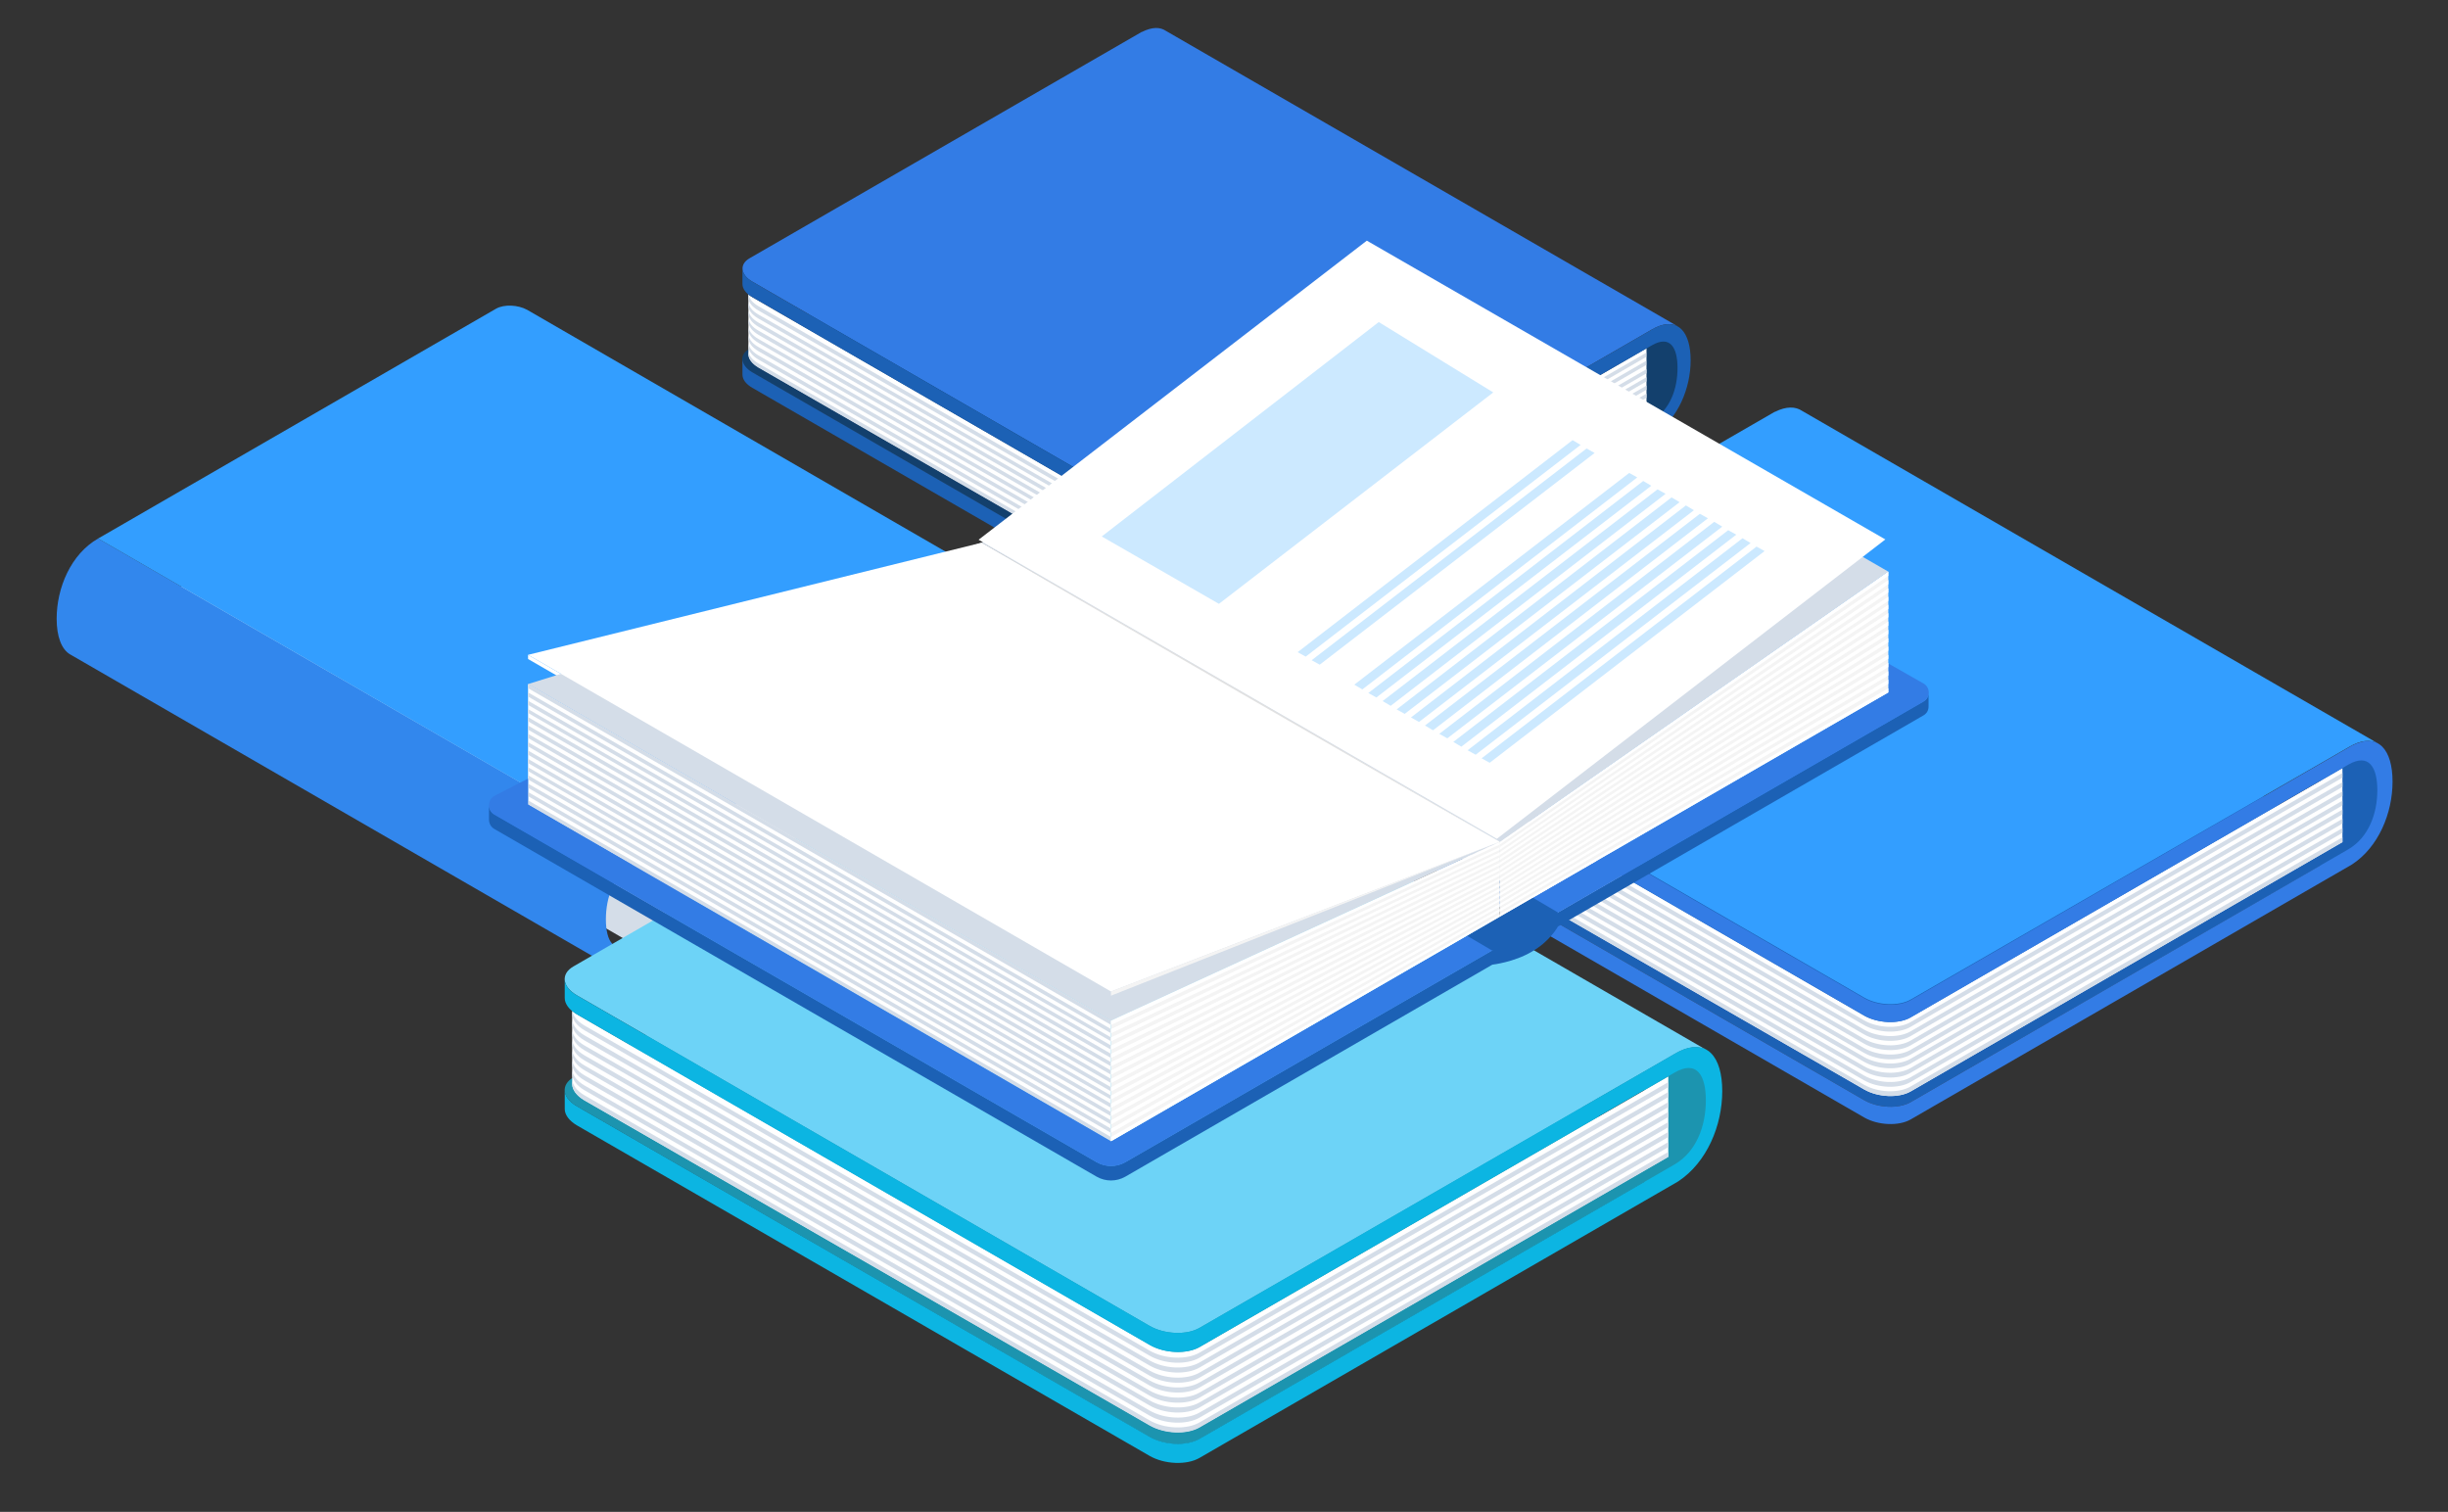 <?xml version="1.0" encoding="utf-8"?>
<!-- Generator: Adobe Illustrator 22.1.0, SVG Export Plug-In . SVG Version: 6.00 Build 0)  -->
<svg version="1.1" id="レイヤー_1" xmlns="http://www.w3.org/2000/svg" xmlns:xlink="http://www.w3.org/1999/xlink" x="0px"
	 y="0px" viewBox="0 0 821 507" style="enable-background:new 0 0 821 507;" xml:space="preserve">
<rect x="0" y="0" width="821" height="507" fill="#333333" stroke="none"/>
<g>
	<path style="fill:#13406D;" d="M557.3,112.8l-11.7,6.8v27.5l11.7-6.8c4.2-2.4,7.6-10.6,7.6-18.2
		C564.9,114.6,561.5,110.4,557.3,112.8z"/>
	<path style="fill:#13406D;" d="M554.9,140.4l-131.5,75.9c-3.5,2-9.7,1.8-13.8-0.6l-157.3-90.8c-4.1-2.4-4.5-5.9-1-7.9l131.5-75.9
		L554.9,140.4z"/>
	<path style="fill:#337CE5;" d="M554,110.5c3.5-2,6.4-2.3,8.6-1.1l-171.5-99c-2-1.4-4.7-1.4-8.1,0.3l-0.1,0L251.4,86.6
		c-3.5,2-3.1,5.6,1,7.9l157.3,90.8c4.1,2.4,10.2,2.6,13.8,0.6L554,110.5z"/>
	<path style="fill:#FFFFFF;" d="M251,98.8c0.4,0.3,0.9,0.6,1.4,0.9l157.3,90.8c4.1,2.4,10.2,2.6,13.8,0.6l128.7-74.3v22l-128.7,74.3
		c-3.5,2-9.7,1.8-13.8-0.6l-155.3-89.3c-2.2-1.3-3.4-2.9-3.4-4.5L251,98.8L251,98.8z"/>
	<path style="fill:#D4DDE8;" d="M251,117.4c0,1.6,1.1,3.2,3.4,4.5l155.3,89.3c4.1,2.4,10.2,2.6,13.8,0.6l128.7-74.3v1.4l-128.7,74.3
		c-3.5,2-9.7,1.8-13.8-0.6l-155.3-89.3c-2.2-1.3-3.4-2.9-3.4-4.5V117.4z"/>
	<path style="fill:#D4DDE8;" d="M251,114.7c0,1.6,1.1,3.2,3.4,4.5l155.3,89.3c4.1,2.4,10.2,2.6,13.8,0.6l128.7-74.3v1.4l-128.7,74.3
		c-3.5,2-9.7,1.8-13.8-0.6l-155.3-89.3c-2.2-1.3-3.4-2.9-3.4-4.5V114.7z"/>
	<path style="fill:#D4DDE8;" d="M251,111.9c0,1.6,1.1,3.2,3.4,4.5l155.3,89.3c4.1,2.4,10.2,2.6,13.8,0.6l128.7-74.3v1.4l-128.7,74.3
		c-3.5,2-9.7,1.8-13.8-0.6l-155.3-89.3c-2.2-1.3-3.4-2.9-3.4-4.5V111.9z"/>
	<path style="fill:#D4DDE8;" d="M251,109.2c0,1.6,1.1,3.2,3.4,4.5l155.3,89.3c4.1,2.4,10.2,2.6,13.8,0.6l128.7-74.3v1.4l-128.7,74.3
		c-3.5,2-9.7,1.8-13.8-0.6L254.4,115c-2.2-1.3-3.4-2.9-3.4-4.5V109.2z"/>
	<path style="fill:#D4DDE8;" d="M251,106.4c0,1.6,1.1,3.2,3.4,4.5l155.3,89.3c4.1,2.4,10.2,2.6,13.8,0.6l128.7-74.3v1.4l-128.7,74.3
		c-3.5,2-9.7,1.8-13.8-0.6l-155.3-89.3c-2.2-1.3-3.4-2.9-3.4-4.5V106.4z"/>
	<path style="fill:#D4DDE8;" d="M251,103.7c0,1.6,1.1,3.2,3.4,4.5l155.3,89.3c4.1,2.4,10.2,2.6,13.8,0.6l128.7-74.3v1.4l-128.7,74.3
		c-3.5,2-9.7,1.8-13.8-0.6l-155.3-89.3c-2.2-1.3-3.4-2.9-3.4-4.5V103.7z"/>
	<path style="fill:#D4DDE8;" d="M251,101c0,1.6,1.1,3.2,3.4,4.5l155.3,89.3c4.1,2.4,10.2,2.6,13.8,0.6L552.1,121v1.4l-128.7,74.3
		c-3.5,2-9.7,1.8-13.8-0.6l-155.3-89.3c-2.2-1.3-3.4-2.9-3.4-4.5V101z"/>
	<path style="fill:#D4DDE8;" d="M251,98.2c0,1.6,1.1,3.2,3.4,4.5L409.6,192c4.1,2.4,10.2,2.6,13.8,0.6l128.7-74.3v1.4l-128.7,74.3
		c-3.5,2-9.7,1.8-13.8-0.6l-155.3-89.3c-2.2-1.3-3.4-2.9-3.4-4.5V98.2z"/>
	<path style="fill:#1C61B5;" d="M567,120.8c0-9.4-4.2-14.7-12.1-10.8l-131.5,75.9c-3.5,2-9.7,1.8-13.8-0.6L252.4,94.5
		c-2.3-1.3-3.4-3-3.4-4.6h0v5.3h0c0,1.6,1.1,3.2,3.4,4.5l157.3,90.8c4.1,2.4,10.2,2.6,13.8,0.6l130.5-75.3c6.1-3.5,8.6,0.7,8.6,7.6
		c0,7-2.5,14.1-8.6,17.6l-130.5,75.3c-3.5,2-9.7,1.8-13.8-0.6l-157.3-90.8c-2.3-1.3-3.4-3-3.4-4.6h0v5.3h0c0,1.6,1.1,3.2,3.4,4.5
		l157.3,90.8c4.1,2.4,10.2,2.6,13.8,0.6l131.5-76C562.8,140.3,567,130.2,567,120.8z"/>
	<g>
		<path style="fill:none;" d="M252.4,94.5"/>
	</g>
	<g>
		<path style="fill:none;" d="M554.9,110"/>
	</g>
	<g>
		<path style="fill:none;" d="M252.4,124.9"/>
	</g>
	<g>
		<path style="fill:none;" d="M553.9,141"/>
	</g>
</g>
<g>
	<path style="fill:#D4DDE8;" d="M32.9,212.9l133.5-77.1c2.7-1.5,7.3-1.3,10.4,0.4L345,233.4c3.1,1.8,3.4,4.5,0.7,6l-133.5,77.1
		L32.9,212.9z"/>
	<path style="fill:#3287ED;" d="M345.8,207.1l-133.5,77.1L32.9,180.6c-9.1,5.2-13.9,16.5-13.9,26.9c0,5.9,1.6,10.3,4.6,12
		c0,0,179.4,103.6,179.4,103.6c2.3,1.3,5.4,1,9.3-1.2v-5.5c-6.4,3.7-9.1-0.7-9.1-8.1c0-7.4,2.7-14.9,9.1-18.6l0,0l133.5-77.1
		c1.2-0.7,1.8-1.6,1.8-2.6h0v-5.4C347.5,205.6,346.9,206.4,345.8,207.1z"/>
	<path style="fill:#339EFF;" d="M32.9,180.6l133.5-77.1c2.7-1.5,7.3-1.3,10.4,0.4L345,201.1c3.1,1.8,3.4,4.5,0.7,6l-133.5,77.1
		L32.9,180.6z"/>
</g>
<g>
	<path style="fill:none;" d="M1027.5,460.6"/>
</g>
<g>
	<path style="fill:none;" d="M1027.5,490.3"/>
</g>
<g>
	<path style="fill:#1C61B5;" d="M791.4,253.1l-13.2,7.6v31l13.2-7.6c4.8-2.7,8.6-11.9,8.6-20.5C800.1,255.1,796.2,250.4,791.4,253.1
		z"/>
	<g>
		<path style="fill:#1C61B5;" d="M788.8,284.2l-148,85.4c-4,2.3-10.9,2-15.5-0.6l-177-102.2c-4.6-2.6-5.1-6.7-1.1-8.9l148-85.4
			L788.8,284.2z"/>
		<path style="fill:#339EFF;" d="M787.8,250.5c3.9-2.3,7.2-2.6,9.7-1.2L604.4,137.8c-2.2-1.5-5.3-1.6-9.1,0.3l-0.1,0l-148,85.4
			c-4,2.3-3.5,6.3,1.1,8.9l177,102.2c4.6,2.6,11.5,2.9,15.5,0.6L787.8,250.5z"/>
		<path style="fill:#FFFFFF;" d="M446.7,237.3c0.4,0.4,1,0.7,1.5,1.1l177,102.2c4.6,2.6,11.5,2.9,15.5,0.6l144.9-83.6v24.8
			L640.8,366c-4,2.3-10.9,2-15.5-0.6L450.5,264.9c-2.5-1.4-3.8-3.3-3.8-5L446.7,237.3L446.7,237.3z"/>
		<path style="fill:#D4DDE8;" d="M446.7,258.3c0,1.8,1.3,3.6,3.8,5l174.7,100.5c4.6,2.6,11.5,2.9,15.5,0.6l144.9-83.6v1.6L640.8,366
			c-4,2.3-10.9,2-15.5-0.6L450.5,264.9c-2.5-1.4-3.8-3.3-3.8-5V258.3z"/>
		<path style="fill:#D4DDE8;" d="M446.7,255.2c0,1.8,1.3,3.6,3.8,5l174.7,100.5c4.6,2.6,11.5,2.9,15.5,0.6l144.9-83.6v1.6
			l-144.9,83.6c-4,2.3-10.9,2-15.5-0.6L450.5,261.8c-2.5-1.4-3.8-3.3-3.8-5V255.2z"/>
		<path style="fill:#D4DDE8;" d="M446.7,252.1c0,1.8,1.3,3.6,3.8,5l174.7,100.5c4.6,2.6,11.5,2.9,15.5,0.6l144.9-83.6v1.6
			l-144.9,83.6c-4,2.3-10.9,2-15.5-0.6L450.5,258.7c-2.5-1.4-3.8-3.3-3.8-5V252.1z"/>
		<path style="fill:#D4DDE8;" d="M446.7,249c0,1.8,1.3,3.6,3.8,5l174.7,100.5c4.6,2.6,11.5,2.9,15.5,0.6l144.9-83.6v1.6l-144.9,83.6
			c-4,2.3-10.9,2-15.5-0.6L450.5,255.6c-2.5-1.4-3.8-3.3-3.8-5V249z"/>
		<path style="fill:#D4DDE8;" d="M446.7,246c0,1.8,1.3,3.6,3.8,5l174.7,100.5c4.6,2.6,11.5,2.9,15.5,0.6l144.9-83.6v1.6l-144.9,83.6
			c-4,2.3-10.9,2-15.5-0.6L450.5,252.5c-2.5-1.4-3.8-3.3-3.8-5V246z"/>
		<path style="fill:#D4DDE8;" d="M446.7,242.9c0,1.8,1.3,3.6,3.8,5l174.7,100.5c4.6,2.6,11.5,2.9,15.5,0.6l144.9-83.6v1.6
			l-144.9,83.6c-4,2.3-10.9,2-15.5-0.6L450.5,249.5c-2.5-1.4-3.8-3.3-3.8-5V242.9z"/>
		<path style="fill:#D4DDE8;" d="M446.7,239.8c0,1.8,1.3,3.6,3.8,5l174.7,100.5c4.6,2.6,11.5,2.9,15.5,0.6l144.9-83.6v1.6
			l-144.9,83.6c-4,2.3-10.9,2-15.5-0.6L450.5,246.4c-2.5-1.4-3.8-3.3-3.8-5V239.8z"/>
		<path style="fill:#D4DDE8;" d="M446.7,236.7c0,1.8,1.3,3.6,3.8,5l174.7,100.5c4.6,2.6,11.5,2.9,15.5,0.6l144.9-83.6v1.6
			l-144.9,83.6c-4,2.3-10.9,2-15.5-0.6L450.5,243.3c-2.5-1.4-3.8-3.3-3.8-5V236.7z"/>
		<path style="fill:#337CE5;" d="M802.4,262.1c0-10.6-4.7-16.6-13.6-12.1l-148,85.4c-4,2.3-10.9,2-15.5-0.6l-177-102.2
			c-2.6-1.5-3.9-3.4-3.8-5.2h0v6h0c0,1.8,1.3,3.6,3.8,5l177,102.2c4.6,2.6,11.5,2.9,15.5,0.6l146.8-84.8c6.8-3.9,9.7,0.8,9.7,8.6
			s-2.9,15.8-9.7,19.8l-146.8,84.8c-4,2.3-10.9,2-15.5-0.6l-177-102.2c-2.6-1.5-3.9-3.4-3.8-5.2h0v6h0c0,1.8,1.3,3.6,3.8,5
			l177,102.2c4.6,2.6,11.5,2.9,15.5,0.6l148-85.5C797.7,284.1,802.4,272.7,802.4,262.1z"/>
	</g>
</g>
<g>
	<path style="fill:none;" d="M745.6,157.4"/>
</g>
<g>
	<path style="fill:none;" d="M744.7,150.5"/>
</g>
<g>
	<path style="fill:none;" d="M630.9,9.6"/>
</g>
<g>
	<path style="fill:none;" d="M745.6,194.5"/>
</g>
<g>
	<path style="fill:#1C94AF;" d="M565.8,356.2l-14.3,8.3v33.6l14.3-8.3c5.2-3,9.3-12.9,9.3-22.2C575.1,358.3,570.9,353.2,565.8,356.2
		z"/>
	<path style="fill:#1C94AF;" d="M562.8,389.9l-160.5,92.7c-4.3,2.5-11.8,2.2-16.8-0.7L193.5,371c-5-2.9-5.5-7.2-1.2-9.7l160.5-92.7
		L562.8,389.9z"/>
	<path style="fill:#6DD3F7;" d="M561.8,353.4c4.2-2.5,7.8-2.8,10.5-1.3L362.8,231.1c-2.4-1.7-5.7-1.7-9.9,0.3l-0.1,0l-160.5,92.7
		c-4.3,2.5-3.8,6.8,1.2,9.7l192,110.8c5,2.9,12.5,3.2,16.8,0.7L561.8,353.4z"/>
	<path style="fill:#FFFFFF;" d="M191.9,339c0.5,0.4,1,0.8,1.7,1.2l192,110.8c5,2.9,12.5,3.2,16.8,0.7L559.5,361v26.9l-157.2,90.7
		c-4.3,2.5-11.8,2.2-16.8-0.7L196,369c-2.7-1.6-4.1-3.6-4.1-5.5L191.9,339L191.9,339z"/>
	<path style="fill:#D4DDE8;" d="M191.9,361.8c0,1.9,1.4,3.9,4.1,5.5l189.5,109c5,2.9,12.5,3.2,16.8,0.7l157.2-90.7v1.7l-157.2,90.7
		c-4.3,2.5-11.8,2.2-16.8-0.7L196,369c-2.7-1.6-4.1-3.6-4.1-5.5V361.8z"/>
	<path style="fill:#D4DDE8;" d="M191.9,358.5c0,1.9,1.4,3.9,4.1,5.5l189.5,109c5,2.9,12.5,3.2,16.8,0.7l157.2-90.7v1.7l-157.2,90.7
		c-4.3,2.5-11.8,2.2-16.8-0.7L196,365.6c-2.7-1.6-4.1-3.6-4.1-5.5V358.5z"/>
	<path style="fill:#D4DDE8;" d="M191.9,355.1c0,1.9,1.4,3.9,4.1,5.5l189.5,109c5,2.9,12.5,3.2,16.8,0.7l157.2-90.7v1.7l-157.2,90.7
		c-4.3,2.5-11.8,2.2-16.8-0.7L196,362.3c-2.7-1.6-4.1-3.6-4.1-5.5V355.1z"/>
	<path style="fill:#D4DDE8;" d="M191.9,351.8c0,1.9,1.4,3.9,4.1,5.5l189.5,109c5,2.9,12.5,3.2,16.8,0.7l157.2-90.7v1.7l-157.2,90.7
		c-4.3,2.5-11.8,2.2-16.8-0.7L196,358.9c-2.7-1.6-4.1-3.6-4.1-5.5V351.8z"/>
	<path style="fill:#D4DDE8;" d="M191.9,348.4c0,1.9,1.4,3.9,4.1,5.5l189.5,109c5,2.9,12.5,3.2,16.8,0.7l157.2-90.7v1.7l-157.2,90.7
		c-4.3,2.5-11.8,2.2-16.8-0.7L196,355.6c-2.7-1.6-4.1-3.6-4.1-5.5V348.4z"/>
	<path style="fill:#D4DDE8;" d="M191.9,345.1c0,1.9,1.4,3.9,4.1,5.5l189.5,109c5,2.9,12.5,3.2,16.8,0.7l157.2-90.7v1.7l-157.2,90.7
		c-4.3,2.5-11.8,2.2-16.8-0.7L196,352.2c-2.7-1.6-4.1-3.6-4.1-5.5V345.1z"/>
	<path style="fill:#D4DDE8;" d="M191.9,341.7c0,1.9,1.4,3.9,4.1,5.5l189.5,109c5,2.9,12.5,3.2,16.8,0.7l157.2-90.7v1.7l-157.2,90.7
		c-4.3,2.5-11.8,2.2-16.8-0.7L196,348.9c-2.7-1.6-4.1-3.6-4.1-5.5V341.7z"/>
	<path style="fill:#D4DDE8;" d="M191.9,338.4c0,1.9,1.4,3.9,4.1,5.5l189.5,109c5,2.9,12.5,3.2,16.8,0.7l157.2-90.7v1.7l-157.2,90.7
		c-4.3,2.5-11.8,2.2-16.8-0.7L196,345.5c-2.7-1.6-4.1-3.6-4.1-5.5V338.4z"/>
	<path style="fill:#0CB5E2;" d="M577.6,365.9c0-11.5-5.1-18-14.8-13.2l-160.5,92.6c-4.3,2.5-11.8,2.2-16.8-0.7l-192-110.8
		c-2.8-1.6-4.2-3.7-4.1-5.6h0v6.5h0c0,1.9,1.4,3.9,4.1,5.5l192,110.8c5,2.9,12.5,3.2,16.8,0.7l159.3-92c7.4-4.3,10.5,0.8,10.5,9.3
		c0,8.5-3.1,17.2-10.5,21.5l-159.3,92c-4.3,2.5-11.8,2.2-16.8-0.7L193.5,371c-2.8-1.6-4.2-3.7-4.1-5.6h0v6.5h0
		c0,1.9,1.4,3.9,4.1,5.5l192,110.8c5,2.9,12.5,3.2,16.8,0.7l160.5-92.7C572.5,389.8,577.6,377.4,577.6,365.9z"/>
</g>
<g>
	<g>
		<path style="fill:none;" d="M508.4,108.1"/>
	</g>
	<g>
		<path style="fill:none;" d="M522.2,108.7"/>
	</g>
	<g>
		<path style="fill:none;" d="M508.4,138.5"/>
	</g>
	<g>
		<path style="fill:none;" d="M522.2,139.1"/>
	</g>
	<g>
		<path style="fill:none;" d="M471.7,33.5"/>
	</g>
	<path style="fill:#84384C;" d="M331.8,223.8c-7.1,4.1-12.9,14.1-12.9,22.2c0,8.2,5.8,11.5,12.9,7.3l47.3-27.3v-29.6L331.8,223.8z"
		/>
	<polygon style="fill:#FFFFFF;" points="327.7,247.3 448.3,177.6 448.3,152.7 327.7,222.4 	"/>
	<polygon style="fill:#D4DDE8;" points="327.7,247.3 448.3,177.6 448.3,176.8 327.7,246.4 	"/>
	<polygon style="fill:#D4DDE8;" points="327.7,245.6 448.3,175.9 448.3,175.1 327.7,244.7 	"/>
	<polygon style="fill:#D4DDE8;" points="327.7,243.9 448.3,174.2 448.3,173.3 327.7,243 	"/>
	<polygon style="fill:#D4DDE8;" points="327.7,242.1 448.3,172.5 448.3,171.6 327.7,241.3 	"/>
	<polygon style="fill:#D4DDE8;" points="327.7,240.4 448.3,170.8 448.3,169.9 327.7,239.6 	"/>
	<polygon style="fill:#D4DDE8;" points="327.7,238.7 448.3,169.1 448.3,168.2 327.7,237.8 	"/>
	<polygon style="fill:#D4DDE8;" points="327.7,237 448.3,167.3 448.3,166.5 327.7,236.1 	"/>
	<polygon style="fill:#D4DDE8;" points="327.7,235.3 448.3,165.6 448.3,164.8 327.7,234.4 	"/>
	<polygon style="fill:#D4DDE8;" points="327.7,233.5 448.3,163.9 448.3,163 327.7,232.7 	"/>
	<polygon style="fill:#D4DDE8;" points="327.7,231.8 448.3,162.2 448.3,161.3 327.7,231 	"/>
	<polygon style="fill:#D4DDE8;" points="327.7,230.1 448.3,160.5 448.3,159.6 327.7,229.2 	"/>
	<polygon style="fill:#D4DDE8;" points="327.7,228.4 448.3,158.7 448.3,157.9 327.7,227.5 	"/>
	<polygon style="fill:#D4DDE8;" points="327.7,226.7 448.3,157 448.3,156.2 327.7,225.8 	"/>
	<polygon style="fill:#D4DDE8;" points="327.7,225 448.3,155.3 448.3,154.4 327.7,224.1 	"/>
	<polygon style="fill:#D4DDE8;" points="327.7,223.2 448.3,153.6 448.3,152.7 327.7,222.4 	"/>
	<path style="fill:#A54460;" d="M329,227.4l123.1-71c1.1-0.6,1.7-1.5,1.6-2.4h0v-5c0,0.9-0.6,1.7-1.7,2.3l-123.1,71V227.4z"/>
	<path style="fill:#A54460;" d="M329,227.4v-5.1c-8.4,4.8-12.8,15.2-12.8,24.8c0,9.6,4.5,14.8,12.8,10V252c-5.9,3.4-8.4-0.7-8.4-7.5
		C320.6,237.7,323.1,230.8,329,227.4z"/>
	<g>
		<polygon style="fill:#C06F84;" points="452.1,151.2 436.7,160.2 421.4,169.1 390.7,186.9 359.8,204.6 344.4,213.5 329,222.3 
			344.3,213.3 359.7,204.4 390.4,186.5 421.2,168.8 436.6,160 		"/>
	</g>
	<path style="fill:#84384C;" d="M646.9,232.2V232h0C646.8,232.1,646.9,232.1,646.9,232.2z"/>
	<g>
		<path style="fill:none;" d="M645.1,235.2"/>
	</g>
	<polygon style="fill:#FFFFFF;" points="372.6,382.7 177.1,269.8 177.1,229.4 372.6,342.3 	"/>
	<polygon style="fill:#D4DDE8;" points="372.6,382.7 177.1,269.8 177.1,268.4 372.6,381.3 	"/>
	<polygon style="fill:#D4DDE8;" points="372.6,379.9 177.1,267 177.1,265.6 372.6,378.5 	"/>
	<polygon style="fill:#D4DDE8;" points="372.6,377.1 177.1,264.2 177.1,262.8 372.6,375.7 	"/>
	<polygon style="fill:#D4DDE8;" points="372.6,374.3 177.1,261.4 177.1,260 372.6,372.9 	"/>
	<polygon style="fill:#D4DDE8;" points="372.6,371.5 177.1,258.6 177.1,257.3 372.6,370.1 	"/>
	<polygon style="fill:#D4DDE8;" points="372.6,368.7 177.1,255.9 177.1,254.5 372.6,367.4 	"/>
	<polygon style="fill:#D4DDE8;" points="372.6,366 177.1,253.1 177.1,251.7 372.6,364.6 	"/>
	<polygon style="fill:#D4DDE8;" points="372.6,363.2 177.1,250.3 177.1,248.9 372.6,361.8 	"/>
	<polygon style="fill:#D4DDE8;" points="372.6,360.4 177.1,247.5 177.1,246.1 372.6,359 	"/>
	<polygon style="fill:#D4DDE8;" points="372.6,357.6 177.1,244.7 177.1,243.3 372.6,356.2 	"/>
	<polygon style="fill:#D4DDE8;" points="372.6,354.8 177.1,241.9 177.1,240.5 372.6,353.4 	"/>
	<polygon style="fill:#D4DDE8;" points="372.6,352 177.1,239.1 177.1,237.8 372.6,350.6 	"/>
	<polygon style="fill:#D4DDE8;" points="372.6,349.2 177.1,236.4 177.1,235 372.6,347.9 	"/>
	<polygon style="fill:#D4DDE8;" points="372.6,346.5 177.1,233.6 177.1,232.2 372.6,345.1 	"/>
	<polygon style="fill:#D4DDE8;" points="372.6,343.7 177.1,230.8 177.1,229.4 372.6,342.3 	"/>
	<polygon style="fill:#FFFFFF;" points="372.6,333.9 177.1,221 177.1,219.6 372.6,332.5 	"/>
	<g>
		<path style="fill:#A54460;" d="M329,257.1l123.1-71c1.1-0.6,1.7-1.5,1.6-2.4h0v-5c0,0.9-0.6,1.7-1.7,2.3L329,252V257.1z"/>
		<g>
			<polygon style="fill:#C06F84;" points="452.1,181 436.7,189.9 421.4,198.9 390.7,216.7 359.8,234.4 344.4,243.2 329,252 
				344.3,243 359.7,234.1 390.4,216.3 421.2,198.6 436.6,189.7 			"/>
		</g>
		<path style="fill:#1C61B5;" d="M645.1,235.2l-133.6,77.1l0,0l-134.1,77.4c-3,1.7-6.6,1.7-9.6,0l-202-116.6
			c-1.2-0.7-1.8-1.9-1.8-3.1h0v4.9h0c0,1.2,0.6,2.4,1.8,3.1l202,116.6c3,1.7,6.6,1.7,9.6,0l123.1-71.1l0,0c0,0,7.3-0.8,13.3-4.4
			c6.1-3.5,8.7-8.4,8.7-8.4l0,0l122.6-70.8c1.2-0.7,1.7-1.8,1.7-3h0v0c0,0,0,0,0,0v-4.9C646.9,233.4,646.3,234.5,645.1,235.2z"/>
		<path style="fill:#337CE5;" d="M645.1,229.2l-11.8-6.7v9.7L372.6,382.7v0L177.1,269.8v-8.7l-11.1,5.7c-2.6,1.3-2.7,5-0.2,6.4
			l202,116.6c3,1.7,6.6,1.7,9.6,0l134.1-77.4l0,0l133.6-77.1C647.5,233.9,647.4,230.5,645.1,229.2z"/>
		<g>
			<path style="fill:none;" d="M522.5,306"/>
		</g>
		<path style="fill:#1C61B5;" d="M492,313.8l8.5,5c0,0,7.3-0.8,13.3-4.4c6.1-3.5,8.7-8.4,8.7-8.4s-7.8-4.6-8.5-5L492,313.8z"/>
		<polygon style="fill:#D4DDE8;" points="177.1,229.4 329.2,182 503,282.3 372.6,342.3 		"/>
		<polygon style="fill:#F4F4F4;" points="372.6,382.7 503,307.4 503,282.3 372.6,342.3 		"/>
		<polygon style="fill:#FFFFFF;" points="372.6,382.7 503,307.4 503,306.6 372.6,381.3 		"/>
		<polygon style="fill:#FFFFFF;" points="372.6,379.9 503,305.7 503,304.8 372.6,378.5 		"/>
		<polygon style="fill:#FFFFFF;" points="372.6,377.1 503,304 503,303.1 372.6,375.7 		"/>
		<polygon style="fill:#FFFFFF;" points="372.6,374.3 503,302.2 503,301.4 372.6,372.9 		"/>
		<polygon style="fill:#FFFFFF;" points="372.6,371.5 503,300.5 503,299.6 372.6,370.1 		"/>
		<polygon style="fill:#FFFFFF;" points="372.6,368.7 503,298.8 503,297.9 372.6,367.4 		"/>
		<polygon style="fill:#FFFFFF;" points="372.6,366 503,297.1 503,296.2 372.6,364.6 		"/>
		<polygon style="fill:#FFFFFF;" points="372.6,363.2 503,295.3 503,294.5 372.6,361.8 		"/>
		<polygon style="fill:#FFFFFF;" points="372.6,360.4 503,293.6 503,292.7 372.6,359 		"/>
		<polygon style="fill:#FFFFFF;" points="372.6,357.6 503,291.9 503,291 372.6,356.2 		"/>
		<polygon style="fill:#FFFFFF;" points="372.6,354.8 503,290.1 503,289.3 372.6,353.4 		"/>
		<polygon style="fill:#FFFFFF;" points="372.6,352 503,288.4 503,287.5 372.6,350.6 		"/>
		<polygon style="fill:#FFFFFF;" points="372.6,349.2 503,286.7 503,285.8 372.6,347.9 		"/>
		<polygon style="fill:#FFFFFF;" points="372.6,346.5 503,285 503,284.1 372.6,345.1 		"/>
		<polygon style="fill:#FFFFFF;" points="372.6,343.7 503,283.2 503,282.4 372.6,342.3 		"/>
		<polygon style="fill:#F4F4F4;" points="503,282.3 503,307.4 633.3,232.2 633.3,191.7 		"/>
		<polygon style="fill:#D4DDE8;" points="503,282.4 633.3,191.7 459.5,91.6 329.2,182 		"/>
		<polygon style="fill:#FFFFFF;" points="633.3,232.2 503,307.4 503,306.6 633.3,230.8 		"/>
		<polygon style="fill:#FFFFFF;" points="633.3,229.3 503,305.7 503,304.8 633.3,227.9 		"/>
		<polygon style="fill:#FFFFFF;" points="633.3,226.5 503,304 503,303.1 633.3,225.1 		"/>
		<polygon style="fill:#FFFFFF;" points="633.3,223.7 503,302.2 503,301.4 633.3,222.3 		"/>
		<polygon style="fill:#FFFFFF;" points="633.3,220.9 503,300.5 503,299.6 633.3,219.6 		"/>
		<polygon style="fill:#FFFFFF;" points="633.3,218.2 503,298.8 503,297.9 633.3,216.8 		"/>
		<polygon style="fill:#FFFFFF;" points="633.3,215.4 503,297.1 503,296.2 633.3,214 		"/>
		<polygon style="fill:#FFFFFF;" points="633.3,212.6 503,295.3 503,294.5 633.3,211.2 		"/>
		<polygon style="fill:#FFFFFF;" points="633.3,209.8 503,293.6 503,292.7 633.3,208.4 		"/>
		<polygon style="fill:#FFFFFF;" points="633.3,207 503,291.9 503,291 633.3,205.6 		"/>
		<polygon style="fill:#FFFFFF;" points="633.3,204.2 503,290.1 503,289.3 633.3,202.8 		"/>
		<polygon style="fill:#FFFFFF;" points="633.3,201.5 503,288.4 503,287.5 633.3,200.1 		"/>
		<polygon style="fill:#FFFFFF;" points="633.3,198.7 503,286.7 503,285.8 633.3,197.3 		"/>
		<polygon style="fill:#FFFFFF;" points="633.3,195.9 503,285 503,284.1 633.3,194.5 		"/>
		<polygon style="fill:#FFFFFF;" points="633.3,193.1 503,283.2 503,282.4 633.3,191.7 		"/>
		<polygon style="fill:#FFFFFF;" points="503,282.3 372.6,332.5 177.1,219.6 329.2,182 		"/>
		<polygon style="fill:#F4F4F4;" points="372.6,333.9 503,282.3 372.6,332.5 		"/>
		<polygon style="fill:#FFFFFF;" points="328.2,181 458.4,80.7 632.3,180.9 502,281.3 		"/>
		<g>
			<polygon style="fill:#E1E1E1;" points="329.2,182 351,194.4 372.7,206.9 416.2,231.9 459.6,257.1 481.3,269.7 503,282.3 
				481.2,269.9 459.4,257.4 416,232.4 372.6,207.3 350.9,194.7 			"/>
		</g>
	</g>
</g>
<g>
	<polygon style="fill:#CCE9FF;" points="589.1,183.3 496.9,254.3 499.6,255.8 591.8,184.8 	"/>
	<polygon style="fill:#CCE9FF;" points="584.4,180.5 492.2,251.6 494.9,253.1 587.1,182.1 	"/>
	<polygon style="fill:#CCE9FF;" points="579.6,177.8 487.4,248.8 490.1,250.4 582.3,179.3 	"/>
	<polygon style="fill:#CCE9FF;" points="574.9,175 482.7,246.1 485.4,247.6 577.6,176.6 	"/>
	<polygon style="fill:#CCE9FF;" points="570.1,172.3 477.9,243.3 480.6,244.9 572.8,173.8 	"/>
	<polygon style="fill:#CCE9FF;" points="565.4,169.5 473.2,240.6 475.9,242.1 568.1,171.1 	"/>
	<polygon style="fill:#CCE9FF;" points="560.6,166.8 468.4,237.9 471.1,239.4 563.3,168.4 	"/>
	<polygon style="fill:#CCE9FF;" points="555.9,164.1 463.7,235.1 466.4,236.7 558.6,165.6 	"/>
	<polygon style="fill:#CCE9FF;" points="551.1,161.3 458.9,232.4 461.6,233.9 553.8,162.9 	"/>
	<polygon style="fill:#CCE9FF;" points="546.4,158.6 454.2,229.6 456.9,231.2 549.1,160.1 	"/>
	<polygon style="fill:#CCE9FF;" points="532.1,150.4 439.9,221.4 442.6,222.9 534.8,151.9 	"/>
	<polygon style="fill:#CCE9FF;" points="527.4,147.6 435.2,218.7 437.9,220.2 530.1,149.2 	"/>
</g>
<g>
	<polygon style="fill:#CCE9FF;" points="500.8,131.6 408.8,202.5 369.5,179.9 462.4,108 	"/>
</g>
<g>
</g>
<g>
</g>
<g>
</g>
<g>
</g>
<g>
</g>
<g>
</g>
<g>
</g>
<g>
</g>
<g>
</g>
<g>
</g>
<g>
</g>
<g>
</g>
<g>
</g>
<g>
</g>
<g>
</g>
</svg>

